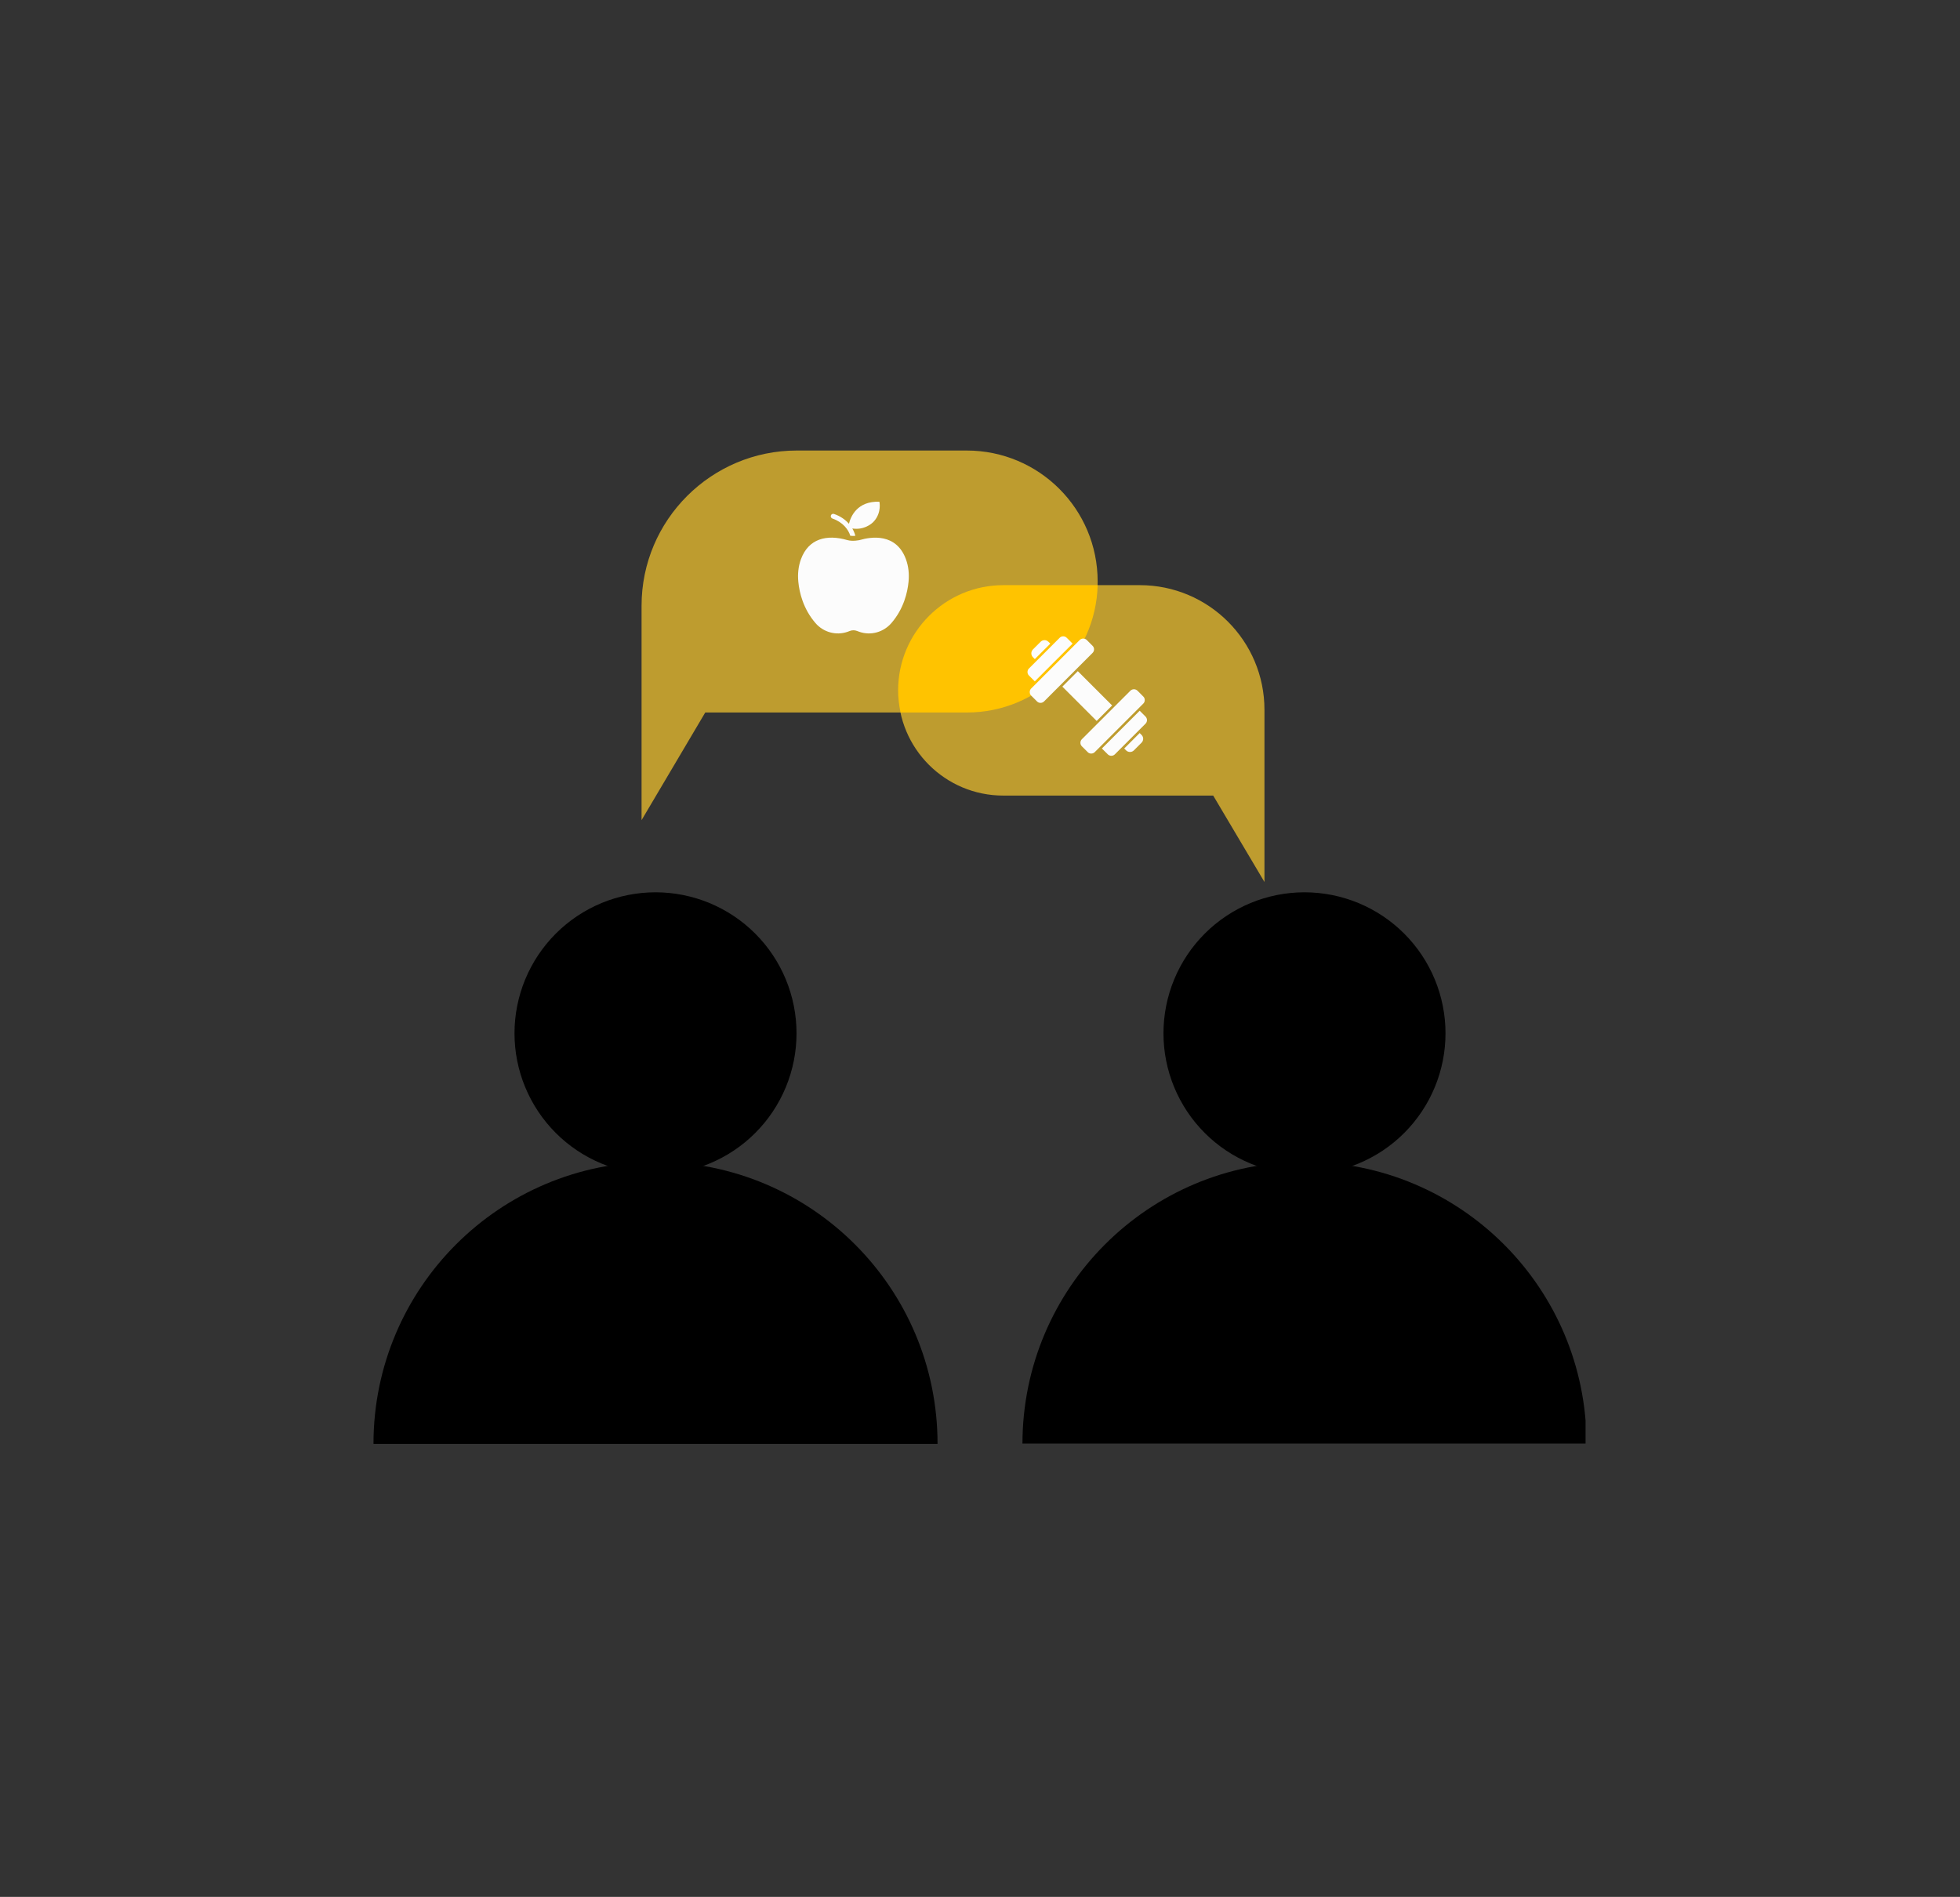 <svg xmlns="http://www.w3.org/2000/svg" xmlns:xlink="http://www.w3.org/1999/xlink" width="780" zoomAndPan="magnify" viewBox="0 0 585 566.25" height="755" preserveAspectRatio="xMidYMid meet" version="1.0"><rect x="0" y="0" width="585" height="566.25" fill="#333333" stroke="none"/><defs><clipPath id="850108f005"><path d="M 111.473 346 L 280 346 L 280 430.918 L 111.473 430.918 Z M 111.473 346 " clip-rule="nonzero"/></clipPath><clipPath id="dfef3af037"><path d="M 305 346 L 473.246 346 L 473.246 430.918 L 305 430.918 Z M 305 346 " clip-rule="nonzero"/></clipPath><clipPath id="22947361fc"><path d="M 191 134.309 L 328 134.309 L 328 245 L 191 245 Z M 191 134.309 " clip-rule="nonzero"/></clipPath><clipPath id="3813cb1947"><path d="M 306.68 189.801 L 321 189.801 L 321 204 L 306.68 204 Z M 306.68 189.801 " clip-rule="nonzero"/></clipPath><clipPath id="3769ac2d63"><path d="M 328 212 L 342.629 212 L 342.629 225.754 L 328 225.754 Z M 328 212 " clip-rule="nonzero"/></clipPath><clipPath id="5b3a5df6b3"><path d="M 238 160 L 271.641 160 L 271.641 189.973 L 238 189.973 Z M 238 160 " clip-rule="nonzero"/></clipPath><clipPath id="c1ba40be3d"><path d="M 247 149.527 L 263 149.527 L 263 160 L 247 160 Z M 247 149.527 " clip-rule="nonzero"/></clipPath></defs><path fill="#000000" d="M 237.738 308.453 C 237.738 309.832 237.672 311.207 237.535 312.578 C 237.402 313.949 237.199 315.312 236.93 316.664 C 236.66 318.016 236.328 319.352 235.926 320.672 C 235.527 321.988 235.062 323.285 234.535 324.559 C 234.008 325.832 233.418 327.078 232.77 328.293 C 232.121 329.508 231.41 330.691 230.645 331.836 C 229.879 332.98 229.059 334.09 228.188 335.152 C 227.312 336.219 226.387 337.238 225.41 338.215 C 224.438 339.188 223.418 340.113 222.352 340.988 C 221.285 341.863 220.18 342.684 219.035 343.449 C 217.887 344.215 216.707 344.922 215.492 345.57 C 214.277 346.223 213.031 346.809 211.758 347.336 C 210.484 347.863 209.188 348.328 207.867 348.73 C 206.551 349.129 205.215 349.465 203.863 349.734 C 202.512 350 201.148 350.203 199.777 350.34 C 198.406 350.473 197.031 350.543 195.652 350.543 C 194.273 350.543 192.898 350.473 191.527 350.34 C 190.152 350.203 188.793 350 187.441 349.734 C 186.09 349.465 184.754 349.129 183.434 348.73 C 182.113 348.328 180.816 347.863 179.543 347.336 C 178.27 346.809 177.027 346.223 175.812 345.57 C 174.594 344.922 173.414 344.215 172.27 343.449 C 171.121 342.684 170.016 341.863 168.949 340.988 C 167.883 340.113 166.863 339.188 165.891 338.215 C 164.914 337.238 163.992 336.219 163.117 335.152 C 162.242 334.09 161.422 332.98 160.656 331.836 C 159.891 330.691 159.184 329.508 158.531 328.293 C 157.883 327.078 157.293 325.832 156.766 324.559 C 156.238 323.285 155.773 321.988 155.375 320.672 C 154.973 319.352 154.641 318.016 154.371 316.664 C 154.102 315.312 153.898 313.949 153.766 312.578 C 153.629 311.207 153.562 309.832 153.562 308.453 C 153.562 307.074 153.629 305.699 153.766 304.328 C 153.898 302.957 154.102 301.594 154.371 300.242 C 154.641 298.891 154.973 297.555 155.375 296.234 C 155.773 294.918 156.238 293.621 156.766 292.348 C 157.293 291.074 157.883 289.828 158.531 288.613 C 159.184 287.398 159.891 286.215 160.656 285.07 C 161.422 283.922 162.242 282.816 163.117 281.754 C 163.992 280.688 164.914 279.668 165.891 278.691 C 166.863 277.719 167.883 276.793 168.949 275.918 C 170.016 275.043 171.121 274.223 172.27 273.457 C 173.414 272.691 174.594 271.984 175.809 271.336 C 177.027 270.684 178.27 270.098 179.543 269.566 C 180.816 269.039 182.113 268.578 183.434 268.176 C 184.754 267.777 186.09 267.441 187.441 267.172 C 188.793 266.902 190.152 266.703 191.527 266.566 C 192.898 266.434 194.273 266.363 195.652 266.363 C 197.031 266.363 198.406 266.434 199.777 266.566 C 201.148 266.703 202.512 266.902 203.863 267.172 C 205.215 267.441 206.551 267.777 207.867 268.176 C 209.188 268.578 210.484 269.039 211.758 269.566 C 213.031 270.098 214.277 270.684 215.492 271.336 C 216.707 271.984 217.887 272.691 219.035 273.457 C 220.18 274.223 221.285 275.043 222.352 275.918 C 223.418 276.793 224.438 277.719 225.41 278.691 C 226.387 279.668 227.312 280.688 228.188 281.754 C 229.059 282.816 229.879 283.922 230.645 285.07 C 231.41 286.215 232.121 287.398 232.77 288.613 C 233.418 289.828 234.008 291.074 234.535 292.348 C 235.062 293.621 235.527 294.918 235.926 296.234 C 236.328 297.555 236.66 298.891 236.93 300.242 C 237.199 301.594 237.402 302.957 237.535 304.328 C 237.672 305.699 237.738 307.074 237.738 308.453 Z M 237.738 308.453 " fill-opacity="1" fill-rule="nonzero"/><g clip-path="url(#850108f005)"><path fill="#000000" d="M 195.652 346.832 C 149.129 346.832 111.473 384.484 111.473 431.008 L 279.828 431.008 C 279.828 384.484 242.176 346.832 195.652 346.832 Z M 195.652 346.832 " fill-opacity="1" fill-rule="nonzero"/></g><path fill="#000000" d="M 431.438 308.453 C 431.438 309.832 431.371 311.207 431.234 312.578 C 431.098 313.949 430.898 315.312 430.629 316.664 C 430.359 318.016 430.023 319.352 429.625 320.672 C 429.223 321.988 428.762 323.285 428.234 324.559 C 427.707 325.832 427.117 327.078 426.469 328.293 C 425.816 329.508 425.109 330.691 424.344 331.836 C 423.578 332.98 422.758 334.09 421.883 335.152 C 421.008 336.219 420.086 337.238 419.109 338.215 C 418.137 339.188 417.113 340.113 416.051 340.988 C 414.984 341.863 413.879 342.684 412.73 343.449 C 411.586 344.215 410.406 344.922 409.188 345.57 C 407.973 346.223 406.73 346.809 405.457 347.336 C 404.18 347.863 402.887 348.328 401.566 348.73 C 400.246 349.129 398.91 349.465 397.559 349.734 C 396.207 350 394.848 350.203 393.473 350.34 C 392.102 350.473 390.727 350.543 389.348 350.543 C 387.969 350.543 386.594 350.473 385.223 350.34 C 383.852 350.203 382.488 350 381.137 349.734 C 379.785 349.465 378.449 349.129 377.133 348.73 C 375.812 348.328 374.516 347.863 373.242 347.336 C 371.969 346.809 370.723 346.223 369.508 345.57 C 368.293 344.922 367.113 344.215 365.965 343.449 C 364.82 342.684 363.715 341.863 362.648 340.988 C 361.582 340.113 360.562 339.188 359.586 338.215 C 358.613 337.238 357.688 336.219 356.812 335.152 C 355.938 334.09 355.117 332.98 354.352 331.836 C 353.586 330.691 352.879 329.508 352.23 328.293 C 351.578 327.078 350.992 325.832 350.465 324.559 C 349.938 323.285 349.473 321.988 349.074 320.672 C 348.672 319.352 348.336 318.016 348.07 316.664 C 347.801 315.312 347.598 313.949 347.461 312.578 C 347.328 311.207 347.262 309.832 347.262 308.453 C 347.262 307.074 347.328 305.699 347.461 304.328 C 347.598 302.957 347.801 301.594 348.07 300.242 C 348.336 298.891 348.672 297.555 349.074 296.234 C 349.473 294.918 349.938 293.621 350.465 292.348 C 350.992 291.074 351.578 289.828 352.23 288.613 C 352.879 287.398 353.586 286.215 354.352 285.07 C 355.117 283.922 355.938 282.816 356.812 281.754 C 357.688 280.688 358.613 279.668 359.586 278.691 C 360.562 277.719 361.582 276.793 362.648 275.918 C 363.715 275.043 364.82 274.223 365.965 273.457 C 367.113 272.691 368.293 271.984 369.508 271.336 C 370.723 270.684 371.969 270.098 373.242 269.566 C 374.516 269.039 375.812 268.578 377.133 268.176 C 378.449 267.777 379.785 267.441 381.137 267.172 C 382.488 266.902 383.852 266.703 385.223 266.566 C 386.594 266.434 387.969 266.363 389.348 266.363 C 390.727 266.363 392.102 266.434 393.473 266.566 C 394.848 266.703 396.207 266.902 397.559 267.172 C 398.91 267.441 400.246 267.777 401.566 268.176 C 402.887 268.578 404.18 269.039 405.457 269.566 C 406.73 270.098 407.973 270.684 409.188 271.336 C 410.406 271.984 411.586 272.691 412.73 273.457 C 413.879 274.223 414.984 275.043 416.051 275.918 C 417.113 276.793 418.137 277.719 419.109 278.691 C 420.086 279.668 421.008 280.688 421.883 281.754 C 422.758 282.816 423.578 283.922 424.344 285.07 C 425.109 286.215 425.816 287.398 426.469 288.613 C 427.117 289.828 427.707 291.074 428.234 292.348 C 428.762 293.621 429.223 294.918 429.625 296.234 C 430.023 297.555 430.359 298.891 430.629 300.242 C 430.898 301.594 431.098 302.957 431.234 304.328 C 431.371 305.699 431.438 307.074 431.438 308.453 Z M 431.438 308.453 " fill-opacity="1" fill-rule="nonzero"/><g clip-path="url(#dfef3af037)"><path fill="#000000" d="M 389.348 346.832 C 342.824 346.832 305.172 384.484 305.172 431.008 L 473.527 431.008 C 473.527 384.484 435.871 346.832 389.348 346.832 Z M 389.348 346.832 " fill-opacity="1" fill-rule="nonzero"/></g><g clip-path="url(#22947361fc)"><path fill="#be9c2f" d="M 288.516 212.691 L 210.496 212.691 L 191.488 244.824 L 191.488 180.828 C 191.488 155.215 212.305 134.488 237.828 134.488 L 288.516 134.488 C 310.148 134.488 327.617 151.957 327.617 173.59 C 327.711 195.223 310.148 212.691 288.516 212.691 Z M 288.516 212.691 " fill-opacity="1" fill-rule="nonzero"/></g><path fill="#be9c2f" d="M 299.469 237.492 L 362.105 237.492 L 377.402 263.285 L 377.402 211.875 C 377.402 191.328 360.746 174.676 340.199 174.676 L 299.559 174.676 C 282.09 174.676 268.062 188.793 268.062 206.082 C 268.062 223.461 282.09 237.492 299.469 237.492 Z M 299.469 237.492 " fill-opacity="1" fill-rule="nonzero"/><path fill="#ffc300" d="M 327.617 174.676 L 299.469 174.676 C 282.09 174.676 268.062 188.793 268.062 206.082 C 268.062 208.344 268.332 210.52 268.785 212.691 L 288.609 212.691 C 309.789 212.691 327.074 195.766 327.617 174.676 Z M 327.617 174.676 " fill-opacity="1" fill-rule="nonzero"/><path fill="#fcfcfc" d="M 313.477 192.137 L 308.863 196.75 L 308.297 196.184 C 308.145 196.031 308.027 195.855 307.945 195.652 C 307.863 195.453 307.82 195.246 307.82 195.027 C 307.82 194.812 307.863 194.602 307.945 194.402 C 308.027 194.203 308.145 194.023 308.297 193.871 L 310.602 191.57 C 310.754 191.418 310.93 191.301 311.129 191.215 C 311.328 191.133 311.539 191.09 311.754 191.09 C 311.973 191.09 312.18 191.133 312.379 191.215 C 312.582 191.301 312.758 191.418 312.91 191.57 Z M 313.477 192.137 " fill-opacity="1" fill-rule="nonzero"/><path fill="#fcfcfc" d="M 317.082 204.969 L 321.695 200.355 L 331.934 210.594 L 327.32 215.211 Z M 317.082 204.969 " fill-opacity="1" fill-rule="nonzero"/><g clip-path="url(#3813cb1947)"><path fill="#fcfcfc" d="M 320.129 192.129 L 308.859 203.398 C 308.855 203.398 308.852 203.395 308.848 203.391 L 307.117 201.66 C 306.82 201.367 306.676 201.016 306.68 200.602 C 306.68 200.184 306.828 199.828 307.125 199.535 L 316.266 190.395 C 316.406 190.254 316.57 190.145 316.75 190.066 C 316.934 189.988 317.125 189.953 317.324 189.949 C 317.523 189.949 317.715 189.988 317.898 190.062 C 318.082 190.137 318.246 190.246 318.387 190.387 Z M 320.129 192.129 " fill-opacity="1" fill-rule="nonzero"/></g><path fill="#fcfcfc" d="M 340.723 221.695 L 338.426 224 C 338.27 224.152 338.094 224.27 337.895 224.352 C 337.691 224.434 337.484 224.473 337.27 224.473 C 337.051 224.473 336.844 224.434 336.641 224.352 C 336.441 224.27 336.266 224.152 336.109 224 L 335.547 223.434 L 340.16 218.82 L 340.723 219.387 C 340.879 219.539 340.996 219.715 341.078 219.914 C 341.164 220.113 341.203 220.324 341.203 220.539 C 341.203 220.758 341.164 220.965 341.078 221.164 C 340.996 221.367 340.879 221.543 340.723 221.695 Z M 340.723 221.695 " fill-opacity="1" fill-rule="nonzero"/><g clip-path="url(#3769ac2d63)"><path fill="#fcfcfc" d="M 341.902 216.031 L 332.758 225.172 C 332.617 225.312 332.457 225.422 332.27 225.5 C 332.086 225.574 331.895 225.613 331.691 225.613 C 331.492 225.613 331.301 225.574 331.117 225.5 C 330.93 225.422 330.77 225.312 330.629 225.172 L 328.902 223.449 C 328.898 223.441 328.895 223.438 328.887 223.43 L 340.16 212.16 L 341.902 213.902 C 342.043 214.043 342.152 214.207 342.227 214.391 C 342.305 214.574 342.344 214.766 342.344 214.965 C 342.344 215.164 342.305 215.355 342.227 215.543 C 342.152 215.727 342.043 215.887 341.902 216.031 Z M 341.902 216.031 " fill-opacity="1" fill-rule="nonzero"/></g><path fill="#fcfcfc" d="M 326.094 194.906 L 311.637 209.367 C 311.344 209.66 310.988 209.812 310.574 209.816 L 310.555 209.816 C 310.145 209.816 309.797 209.672 309.508 209.379 L 307.781 207.656 C 307.484 207.359 307.34 207.004 307.344 206.586 C 307.344 206.168 307.492 205.812 307.789 205.516 L 322.246 191.059 C 322.387 190.918 322.551 190.809 322.734 190.734 C 322.918 190.656 323.109 190.617 323.312 190.617 C 323.512 190.617 323.703 190.656 323.887 190.734 C 324.07 190.809 324.234 190.918 324.375 191.059 L 326.102 192.785 C 326.242 192.926 326.352 193.09 326.43 193.273 C 326.504 193.457 326.543 193.648 326.539 193.848 C 326.539 194.047 326.5 194.238 326.422 194.422 C 326.348 194.605 326.238 194.766 326.094 194.906 Z M 326.094 194.906 " fill-opacity="1" fill-rule="nonzero"/><path fill="#fcfcfc" d="M 341.672 208.98 C 341.672 209.395 341.523 209.75 341.23 210.043 L 326.77 224.5 C 326.473 224.797 326.113 224.949 325.691 224.949 C 325.281 224.949 324.93 224.805 324.641 224.516 L 322.906 222.781 C 322.609 222.488 322.465 222.133 322.473 221.715 C 322.477 221.297 322.625 220.945 322.922 220.652 L 337.383 206.191 C 337.52 206.051 337.684 205.941 337.867 205.867 C 338.051 205.789 338.242 205.75 338.441 205.75 C 338.641 205.75 338.832 205.785 339.016 205.863 C 339.199 205.938 339.359 206.047 339.504 206.184 L 341.238 207.922 C 341.531 208.211 341.676 208.566 341.672 208.98 Z M 341.672 208.98 " fill-opacity="1" fill-rule="nonzero"/><g clip-path="url(#5b3a5df6b3)"><path fill="#fcfcfc" d="M 256.551 161.223 C 260.023 160.203 267.484 159.07 270.383 166.918 C 271.172 169.055 271.395 171.355 271.176 173.625 C 270.871 176.82 269.758 181.691 266.074 185.973 C 263.719 188.711 259.973 189.789 256.551 188.625 C 256.305 188.543 256.059 188.453 255.812 188.355 C 255.113 188.074 254.328 188.078 253.629 188.355 C 253.398 188.449 253.168 188.535 252.941 188.613 C 249.527 189.781 245.766 188.738 243.406 186.012 C 239.711 181.734 238.582 176.863 238.273 173.652 C 238.055 171.375 238.273 169.066 239.066 166.918 C 241.316 160.824 246.684 159.418 252.914 161.227 C 254.543 161.703 256.758 161.191 256.551 161.223 " fill-opacity="1" fill-rule="nonzero"/></g><g clip-path="url(#c1ba40be3d)"><path fill="#fcfcfc" d="M 262.473 149.773 C 255.855 149.535 253.926 154.16 253.383 156.355 C 252.344 155.164 250.879 154.094 248.918 153.418 C 248.543 153.289 248.129 153.488 248 153.863 C 247.871 154.242 248.07 154.652 248.445 154.785 C 251.57 155.863 253.219 158.066 253.789 159.934 C 254.023 159.965 254.281 159.984 254.562 159.984 C 254.824 159.984 255.07 159.973 255.293 159.953 C 255.125 159.254 254.828 158.504 254.395 157.762 C 257.66 158.262 260.012 156.602 260.93 155.527 C 263.195 152.879 262.473 149.773 262.473 149.773 " fill-opacity="1" fill-rule="nonzero"/></g></svg>